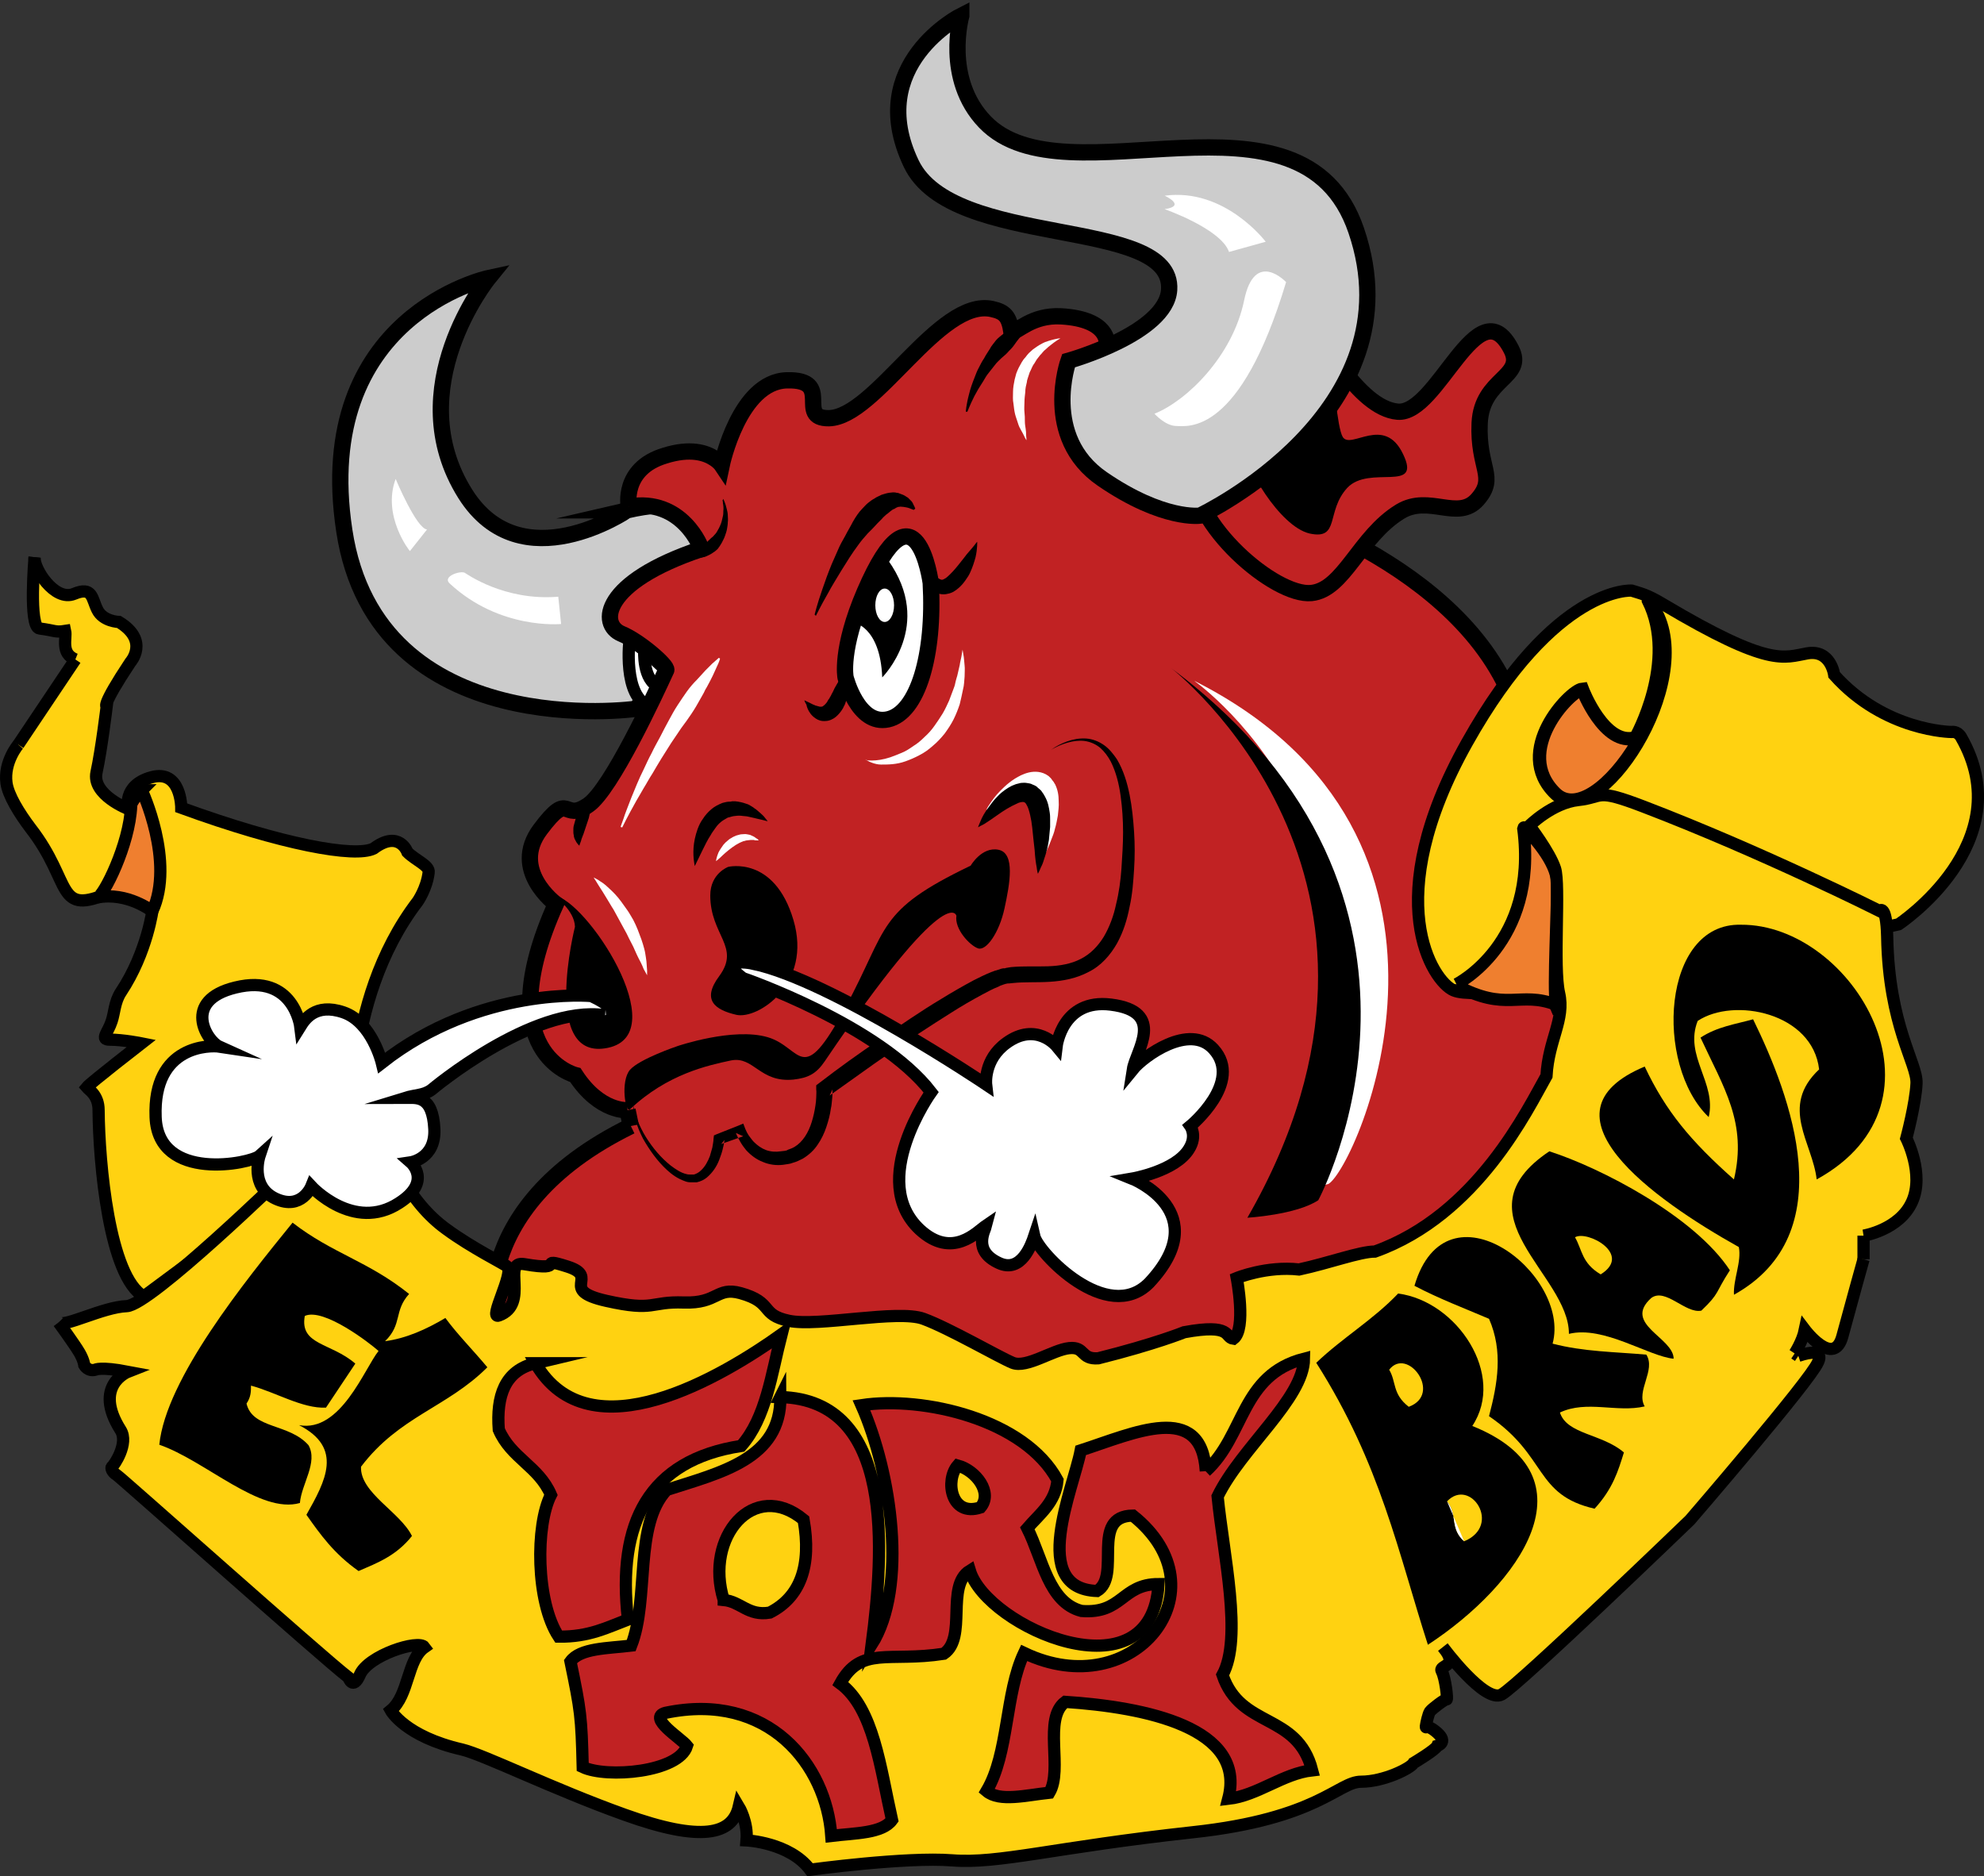 <?xml version="1.0" encoding="UTF-8"?> <svg xmlns="http://www.w3.org/2000/svg" xmlns:xlink="http://www.w3.org/1999/xlink" xmlns:xodm="http://www.corel.com/coreldraw/odm/2003" xml:space="preserve" width="137.649mm" height="130.181mm" version="1.1" style="shape-rendering:geometricPrecision; text-rendering:geometricPrecision; image-rendering:optimizeQuality; fill-rule:evenodd; clip-rule:evenodd" viewBox="0 0 137.688 130.218"><rect x="0" y="0" width="137.688" height="130.218" fill="#333333" stroke="none"/> <defs> <style type="text/css"> .str1 {stroke:black;stroke-width:0.848;stroke-miterlimit:10} .str2 {stroke:black;stroke-width:0.926;stroke-miterlimit:10} .str0 {stroke:black;stroke-width:1.131;stroke-miterlimit:10} .fil1 {fill:none} .fil5 {fill:#FFD211} .fil6 {fill:#EF7F2F} .fil3 {fill:#C12223} .fil4 {fill:black} .fil0 {fill:#CCCCCC} .fil2 {fill:white} </style> </defs> <g id="Layer_x0020_1">  <g id="_724122240"> <path class="fil0" d="M43.522 35.416c0,0 -7.353,5.006 -11.228,-1.132 -4.61,-7.325 1.612,-14.989 1.612,-14.989 0,0 -12.274,2.63 -10.012,17.535 2.263,14.905 20.278,12.359 20.278,12.359 0,0 11.963,-16.714 -0.651,-13.773z"></path> <path class="fil1 str0" d="M43.522 35.416c0,0 -7.353,5.006 -11.228,-1.132 -4.61,-7.325 1.612,-14.989 1.612,-14.989 0,0 -12.274,2.63 -10.012,17.535 2.263,14.905 20.278,12.359 20.278,12.359 0,0 11.963,-16.714 -0.651,-13.773z"></path> <path class="fil2" d="M43.692 44.353c0,0 -0.509,4.044 1.414,4.667l1.273 -2.63 -2.687 -2.037z"></path> <path class="fil1 str1" d="M43.692 44.353c0,0 -0.509,4.044 1.414,4.667"></path> <polyline class="fil1 str1" points="45.106,49.02 46.379,46.39 43.692,44.353 "></polyline> <path class="fil2" d="M44.71 45.117c0,0 -0.141,2.121 1.047,2.545l0.622 -0.99 -1.669 -1.555z"></path> <path class="fil1 str1" d="M44.71 45.117c0,0 -0.141,2.121 1.047,2.545"></path> <polyline class="fil1 str1" points="45.757,47.662 46.379,46.672 44.71,45.117 "></polyline> <path class="fil2" d="M27.458 33.239c0,0 1.442,3.45 2.178,3.507l-1.188 1.499c0,0.028 -1.951,-2.432 -0.99,-5.006z"></path> <path class="fil2" d="M38.743 41.412l0.198 1.895c0,0 -4.271,0.424 -7.749,-2.828 -0.481,-0.453 0.679,-0.877 1.047,-0.735 0.113,0.057 2.743,1.98 6.505,1.669z"></path> <path class="fil3" d="M43.636 35.162c0,0 -0.509,-2.63 2.489,-3.535 1.782,-0.566 2.856,-0.199 3.422,0.169 0.368,0.227 0.538,0.481 0.538,0.481 0,0 1.216,-5.797 4.525,-5.883 3.309,-0.085 0.566,2.659 2.913,2.63 3.224,-0.056 7.665,-8.371 11.313,-7.58 0.905,0.199 1.188,0.51 1.358,1.584 0.396,0.057 1.386,-1.188 3.45,-1.074 3.365,0.198 3.167,1.895 3.167,1.895 0,0 0.65,11.114 8.909,10.549 0,0 13.802,3.535 18.609,12.811 4.809,9.277 10.832,27.009 -2.546,41.8 -13.377,14.791 -67.422,3.564 -67.422,3.564 0,0 -2.404,-8.626 9.418,-14.424l-0.226 -1.103c0,0 -1.923,0.17 -3.62,-2.432 0,0 -6.024,-1.499 -1.357,-11.878 0,0 -3.196,-2.347 -1.075,-5.176 2.121,-2.828 1.499,-0.424 3.337,-1.697 1.584,-1.103 4.638,-7.692 5.402,-9.361 0.113,-0.283 -1.867,-2.008 -3.111,-2.517 -1.556,-0.651 -1.386,-3.563 5.543,-5.883 0.028,-0.028 -1.301,-3.591 -5.034,-2.942z"></path> <path class="fil1 str0" d="M43.636 35.162c0,0 -0.509,-2.63 2.489,-3.535 1.782,-0.566 2.856,-0.199 3.422,0.169 0.368,0.227 0.538,0.481 0.538,0.481 0,0 1.216,-5.797 4.525,-5.883 3.309,-0.085 0.566,2.659 2.913,2.63 3.224,-0.056 7.665,-8.371 11.313,-7.58 0.905,0.199 1.188,0.51 1.358,1.584 0.396,0.057 1.386,-1.188 3.45,-1.074 3.365,0.198 3.167,1.895 3.167,1.895 0,0 0.65,11.114 8.909,10.549 0,0 13.802,3.535 18.609,12.811 4.809,9.277 10.832,27.009 -2.546,41.8 -13.377,14.791 -67.422,3.564 -67.422,3.564 0,0 -2.404,-8.626 9.418,-14.424"></path> <line class="fil1 str0" x1="43.777" y1="78.149" x2="43.551" y2="77.047"></line> <path class="fil1 str0" d="M43.551 77.047c0,0 -1.923,0.17 -3.62,-2.432 0,0 -6.024,-1.499 -1.357,-11.878 0,0 -3.196,-2.347 -1.075,-5.176 2.121,-2.828 1.499,-0.424 3.337,-1.697 1.584,-1.103 4.638,-7.692 5.402,-9.361 0.113,-0.283 -1.867,-2.008 -3.111,-2.517 -1.556,-0.651 -1.386,-3.563 5.543,-5.883 0.028,-0.028 -1.301,-3.591 -5.034,-2.942"></path> <path class="fil2" d="M43.07 57.391c0,0 0.057,-0.198 0.198,-0.566 0.113,-0.367 0.311,-0.848 0.537,-1.442 0.113,-0.283 0.255,-0.622 0.396,-0.962 0.141,-0.339 0.311,-0.707 0.48,-1.046 0.17,-0.367 0.339,-0.735 0.538,-1.103 0.17,-0.367 0.396,-0.763 0.594,-1.131 0.198,-0.396 0.396,-0.764 0.594,-1.131 0.198,-0.368 0.396,-0.735 0.622,-1.075 0.227,-0.339 0.424,-0.65 0.651,-0.961 0.226,-0.311 0.452,-0.566 0.679,-0.792 0.226,-0.255 0.424,-0.452 0.594,-0.65 0.198,-0.198 0.339,-0.34 0.481,-0.481 0.283,-0.255 0.452,-0.396 0.452,-0.396l0.085 0.057c0,0 -0.057,0.226 -0.226,0.566 -0.085,0.17 -0.17,0.396 -0.283,0.622 -0.113,0.226 -0.254,0.509 -0.396,0.763 -0.085,0.141 -0.17,0.283 -0.226,0.424 -0.085,0.141 -0.17,0.311 -0.255,0.453 -0.17,0.311 -0.367,0.651 -0.594,0.99 -0.226,0.34 -0.452,0.651 -0.707,0.99 -0.226,0.34 -0.481,0.707 -0.707,1.047 -0.226,0.367 -0.452,0.707 -0.678,1.075 -0.227,0.368 -0.424,0.707 -0.623,1.046 -0.226,0.34 -0.396,0.679 -0.594,0.99 -0.169,0.311 -0.367,0.623 -0.509,0.877 -0.311,0.566 -0.566,1.018 -0.736,1.358 -0.17,0.339 -0.254,0.509 -0.254,0.509l-0.113 -0.028z"></path> <path class="fil4" d="M39.902 64.32c0,0 -2.376,9.39 2.291,8.4 4.666,-0.99 -1.612,-10.408 -3.733,-10.549 0,0 1.414,0.99 1.442,2.149z"></path> <path class="fil4" d="M50.536 60.163c0,0 3.196,-0.792 4.525,3.677 1.329,4.468 -2.489,6.929 -3.959,6.59 -1.471,-0.34 -2.432,-1.018 -1.188,-2.687 1.499,-2.036 -0.622,-2.828 -0.622,-5.6 0,-1.527 1.244,-1.98 1.244,-1.98z"></path> <path class="fil4" d="M48.217 60.106c0,0 -0.028,-0.113 -0.057,-0.339 -0.028,-0.227 -0.056,-0.537 -0.028,-0.933 0.028,-0.396 0.113,-0.82 0.283,-1.301 0.085,-0.227 0.198,-0.481 0.368,-0.707 0.141,-0.226 0.339,-0.452 0.566,-0.65 0.226,-0.198 0.509,-0.34 0.792,-0.453 0.141,-0.028 0.283,-0.085 0.452,-0.085 0.085,0 0.141,0 0.227,-0.028 0.085,0 0.141,0 0.198,0 0.283,0.028 0.537,0.085 0.763,0.17 0.113,0.028 0.227,0.085 0.311,0.141 0.085,0.056 0.198,0.113 0.254,0.17 0.085,0.056 0.17,0.113 0.227,0.17 0.056,0.057 0.141,0.113 0.198,0.17 0.113,0.113 0.226,0.198 0.283,0.283 0.141,0.17 0.227,0.283 0.227,0.283 0,0 -0.141,-0.028 -0.339,-0.085 -0.113,-0.028 -0.227,-0.057 -0.368,-0.085 -0.141,-0.028 -0.311,-0.085 -0.481,-0.113 -0.085,-0.028 -0.17,-0.028 -0.255,-0.056 -0.085,0 -0.17,-0.028 -0.283,-0.028 -0.17,-0.028 -0.368,-0.028 -0.537,0 -0.17,0 -0.339,0.085 -0.509,0.113 -0.141,0.085 -0.311,0.17 -0.453,0.283 -0.141,0.113 -0.282,0.254 -0.396,0.424 -0.113,0.17 -0.255,0.34 -0.34,0.509 -0.226,0.339 -0.396,0.707 -0.566,1.046 -0.311,0.65 -0.537,1.103 -0.537,1.103z"></path> <path class="fil2" d="M41.203 60.898c0,0 0.113,0.057 0.311,0.17 0.085,0.056 0.198,0.141 0.339,0.226 0.113,0.085 0.255,0.198 0.396,0.34 0.283,0.254 0.594,0.566 0.877,0.961 0.141,0.198 0.283,0.396 0.424,0.594 0.141,0.198 0.255,0.424 0.396,0.651 0.113,0.227 0.226,0.453 0.311,0.679 0.085,0.226 0.169,0.453 0.255,0.678 0.085,0.226 0.141,0.453 0.198,0.651 0.057,0.198 0.085,0.424 0.113,0.594 0.028,0.198 0.056,0.368 0.056,0.509 0,0.141 0.029,0.283 0.029,0.396 0,0.226 0,0.34 0,0.34 0,0 -0.057,-0.113 -0.17,-0.311 -0.057,-0.085 -0.113,-0.226 -0.17,-0.368 -0.056,-0.141 -0.141,-0.283 -0.226,-0.452 -0.085,-0.17 -0.17,-0.34 -0.255,-0.538 -0.085,-0.198 -0.17,-0.396 -0.283,-0.594 -0.113,-0.198 -0.198,-0.396 -0.311,-0.622 -0.113,-0.198 -0.226,-0.424 -0.34,-0.622 -0.113,-0.198 -0.226,-0.424 -0.339,-0.622 -0.056,-0.113 -0.113,-0.198 -0.17,-0.311 -0.056,-0.113 -0.113,-0.198 -0.17,-0.283 -0.113,-0.198 -0.226,-0.368 -0.34,-0.566 -0.113,-0.17 -0.198,-0.339 -0.311,-0.509 -0.198,-0.311 -0.367,-0.566 -0.48,-0.763 -0.085,-0.113 -0.141,-0.226 -0.141,-0.226z"></path> <path class="fil2" d="M49.688 59.767c0,0 0.028,-0.255 0.17,-0.594 0.085,-0.17 0.198,-0.339 0.339,-0.537 0.085,-0.085 0.141,-0.17 0.255,-0.255 0.085,-0.085 0.198,-0.17 0.311,-0.226 0.113,-0.085 0.227,-0.113 0.34,-0.17 0.141,-0.028 0.255,-0.085 0.367,-0.085 0.113,0 0.255,-0.029 0.368,0 0.113,0.028 0.226,0.028 0.311,0.085 0.085,0.028 0.17,0.085 0.227,0.113 0.056,0.056 0.113,0.085 0.17,0.113 0.085,0.085 0.113,0.113 0.113,0.113 0,0 -0.057,0 -0.17,0 -0.056,0 -0.113,0 -0.17,-0.029 -0.056,0 -0.141,0 -0.226,0 -0.085,0 -0.17,0.029 -0.255,0.029 -0.085,0 -0.17,0.056 -0.255,0.056 -0.085,0.028 -0.17,0.085 -0.255,0.113 -0.085,0.056 -0.17,0.085 -0.254,0.141 -0.17,0.113 -0.34,0.226 -0.509,0.367 -0.17,0.141 -0.311,0.255 -0.424,0.368 -0.255,0.255 -0.452,0.396 -0.452,0.396z"></path> <path class="fil2" d="M68.438 56.231c0,0 0.029,-0.028 0.057,-0.113 0.028,-0.056 0.085,-0.17 0.17,-0.283 0.17,-0.255 0.396,-0.594 0.763,-0.961 0.368,-0.368 0.792,-0.764 1.442,-1.075 0.311,-0.141 0.707,-0.283 1.188,-0.226 0.226,0.028 0.481,0.113 0.707,0.282 0.085,0.085 0.198,0.17 0.254,0.283l0.113 0.141c0.028,0.057 0.056,0.113 0.085,0.141 0.198,0.396 0.254,0.792 0.254,1.159 0.029,0.368 -0.028,0.707 -0.056,1.018 -0.057,0.311 -0.113,0.622 -0.198,0.905 -0.057,0.283 -0.17,0.537 -0.255,0.763 -0.085,0.226 -0.17,0.452 -0.255,0.622 -0.085,0.198 -0.17,0.34 -0.226,0.481 -0.141,0.255 -0.226,0.396 -0.226,0.396 0,0 0,-0.17 0,-0.453 0,-0.283 0.028,-0.707 0.056,-1.188 0,-0.255 0.029,-0.509 0.057,-0.763 0.028,-0.283 0.028,-0.566 0.028,-0.849 0,-0.141 0,-0.283 0,-0.424 -0.028,-0.141 0,-0.283 -0.028,-0.424 -0.028,-0.283 -0.085,-0.537 -0.17,-0.707 -0.085,-0.17 -0.17,-0.226 -0.311,-0.283 -0.17,-0.028 -0.396,0 -0.65,0.085 -0.509,0.141 -0.99,0.424 -1.386,0.65 -0.424,0.227 -0.763,0.452 -0.99,0.594 -0.283,0.141 -0.424,0.226 -0.424,0.226z"></path> <path class="fil4" d="M67.873 57.419c0,0 0.057,-0.17 0.17,-0.424 0.113,-0.283 0.311,-0.65 0.622,-1.046 0.141,-0.198 0.311,-0.424 0.537,-0.65 0.198,-0.226 0.453,-0.424 0.763,-0.623 0.085,-0.056 0.17,-0.085 0.255,-0.141 0.085,-0.028 0.198,-0.085 0.283,-0.113 0.113,-0.028 0.226,-0.057 0.339,-0.085 0.113,0 0.255,-0.028 0.396,0 0.141,0.028 0.283,0.028 0.424,0.113 0.141,0.056 0.283,0.113 0.368,0.226 0.057,0.057 0.113,0.085 0.17,0.141 0.056,0.057 0.085,0.085 0.113,0.141 0.085,0.113 0.141,0.198 0.198,0.311 0.226,0.396 0.283,0.764 0.339,1.131 0.028,0.17 0.028,0.34 0.028,0.509 0,0.17 0,0.339 0,0.481 -0.028,0.311 -0.056,0.622 -0.085,0.905 -0.057,0.283 -0.085,0.538 -0.17,0.792 -0.057,0.255 -0.141,0.452 -0.198,0.65 -0.056,0.198 -0.141,0.368 -0.198,0.481 -0.113,0.283 -0.198,0.424 -0.198,0.424 0,0 -0.057,-0.17 -0.085,-0.452 -0.057,-0.283 -0.113,-0.707 -0.141,-1.188 -0.028,-0.226 -0.057,-0.481 -0.085,-0.763 -0.028,-0.255 -0.056,-0.538 -0.085,-0.82 -0.029,-0.141 -0.029,-0.283 -0.057,-0.424 -0.028,-0.141 -0.056,-0.283 -0.085,-0.424 -0.057,-0.254 -0.141,-0.537 -0.227,-0.678 -0.028,-0.057 -0.057,-0.085 -0.057,-0.113l-0.029 -0.028c0,0 -0.028,0 -0.028,-0.029 -0.028,-0.028 -0.028,-0.028 -0.085,-0.056 -0.085,-0.028 -0.311,0 -0.509,0.113 -0.453,0.198 -0.905,0.481 -1.301,0.763 -0.396,0.283 -0.735,0.509 -0.962,0.651 -0.283,0.141 -0.424,0.226 -0.424,0.226z"></path> <path class="fil4" d="M72.935 52.046c0.339,-0.255 0.735,-0.452 1.131,-0.594 0.396,-0.141 0.848,-0.227 1.301,-0.198 0.453,0.029 0.877,0.198 1.244,0.453 0.368,0.254 0.651,0.622 0.905,0.99 0.452,0.764 0.707,1.612 0.877,2.461 0.17,0.848 0.254,1.725 0.311,2.573 0.057,0.877 0.057,1.725 0,2.602 -0.057,0.877 -0.113,1.725 -0.311,2.602 -0.17,0.877 -0.424,1.725 -0.877,2.545 -0.453,0.792 -1.103,1.556 -1.98,1.98 -0.848,0.452 -1.782,0.622 -2.687,0.679 -0.877,0.056 -1.754,0 -2.545,0.085 -0.085,0 -0.198,0.029 -0.283,0.029l-0.085 0c0.057,0 0,0 0.028,0l-0.028 0 -0.141 0.028c-0.113,0.028 -0.17,0.057 -0.255,0.085 -0.085,0.029 -0.17,0.057 -0.255,0.113 -0.368,0.141 -0.735,0.34 -1.103,0.537 -0.735,0.396 -1.471,0.82 -2.178,1.273 -1.442,0.905 -2.856,1.838 -4.27,2.8 -0.707,0.481 -1.386,0.962 -2.093,1.471l-2.064 1.47 0.198 -0.424c0,0.255 0,0.452 -0.028,0.679 -0.028,0.226 -0.028,0.424 -0.085,0.65 -0.056,0.424 -0.17,0.849 -0.311,1.273 -0.141,0.424 -0.339,0.849 -0.594,1.216 -0.255,0.396 -0.622,0.735 -1.046,0.99 -0.227,0.113 -0.453,0.227 -0.679,0.283l-0.085 0.028 -0.085 0.029 -0.141 0.028c-0.113,0.028 -0.255,0.028 -0.368,0.056 -0.452,0.057 -0.961,0 -1.414,-0.198 -0.453,-0.17 -0.849,-0.481 -1.16,-0.82 -0.141,-0.17 -0.282,-0.367 -0.396,-0.566 -0.113,-0.198 -0.227,-0.396 -0.311,-0.622l0.509 0.226 -1.527 0.537 0.226 -0.283c-0.028,0.255 -0.085,0.481 -0.141,0.707 -0.056,0.226 -0.141,0.452 -0.226,0.679 -0.17,0.452 -0.453,0.877 -0.848,1.216 -0.198,0.17 -0.453,0.283 -0.707,0.34l-0.226 0c-0.056,0 -0.141,0 -0.226,0 -0.141,0 -0.255,-0.029 -0.396,-0.085 -0.481,-0.17 -0.877,-0.452 -1.216,-0.763 -0.679,-0.623 -1.216,-1.386 -1.668,-2.178 -0.198,-0.396 -0.396,-0.82 -0.509,-1.273 -0.113,-0.424 -0.198,-0.877 -0.198,-1.33 0.028,0.453 0.141,0.877 0.311,1.301 0.17,0.424 0.368,0.82 0.594,1.188 0.48,0.763 1.046,1.442 1.725,1.98 0.339,0.254 0.707,0.509 1.103,0.594 0.085,0.028 0.198,0.028 0.283,0.028 0.056,0 0.056,0 0.113,0l0.113 0c-0.028,0 0,0 -0.028,0l0.028 0c0.17,-0.056 0.34,-0.141 0.481,-0.283 0.283,-0.255 0.48,-0.622 0.622,-0.99 0.056,-0.198 0.113,-0.396 0.17,-0.594 0.028,-0.198 0.085,-0.424 0.085,-0.622l0.028 -0.227 0.198 -0.085 1.499 -0.594 0.339 -0.141 0.141 0.368c0.056,0.141 0.141,0.311 0.255,0.48 0.113,0.141 0.226,0.311 0.339,0.424 0.255,0.255 0.537,0.452 0.848,0.566 0.311,0.113 0.679,0.141 1.018,0.085 0.085,0 0.17,-0.028 0.255,-0.028l0.141 -0.029c0.028,0 0.056,-0.028 0.056,-0.028l0.057 -0.028c0.17,-0.056 0.311,-0.113 0.453,-0.198 0.566,-0.34 0.962,-0.99 1.188,-1.725 0.113,-0.368 0.198,-0.736 0.255,-1.131 0.028,-0.198 0.056,-0.396 0.056,-0.566 0,-0.198 0.029,-0.396 0,-0.566l0 -0.283 0.226 -0.17c1.357,-1.047 2.743,-2.037 4.157,-2.998 1.414,-0.962 2.828,-1.952 4.299,-2.828 0.735,-0.452 1.47,-0.877 2.262,-1.301 0.396,-0.198 0.792,-0.396 1.216,-0.566 0.113,-0.028 0.198,-0.085 0.339,-0.113 0.113,-0.028 0.255,-0.085 0.34,-0.113l0.141 -0.029 0.113 0 0.085 -0.028c0.113,-0.028 0.227,-0.028 0.339,-0.056 0.933,-0.085 1.754,-0.028 2.574,-0.057 0.82,-0.028 1.612,-0.17 2.263,-0.509 0.679,-0.34 1.216,-0.905 1.612,-1.556 0.396,-0.679 0.679,-1.442 0.849,-2.262 0.198,-0.792 0.311,-1.64 0.368,-2.461 0.056,-0.848 0.113,-1.697 0.113,-2.517 0,-0.848 -0.057,-1.697 -0.17,-2.517 -0.113,-0.82 -0.311,-1.64 -0.678,-2.375 -0.198,-0.368 -0.424,-0.679 -0.736,-0.962 -0.311,-0.255 -0.678,-0.424 -1.103,-0.481 -0.735,-0.085 -1.612,0.198 -2.319,0.622z"></path> <path class="fil4" d="M47.001 72.606c0,0 3.875,-1.329 6.279,-0.622 2.404,0.707 2.319,3.62 5.373,-2.037 3.055,-5.656 2.121,-6.702 8.711,-9.87 0,0 0.763,-1.329 1.923,-1.103 1.188,0.227 0.792,2.376 0.424,4.072 -0.367,1.697 -1.273,2.97 -1.838,2.772 -0.565,-0.198 -1.64,-1.329 -1.499,-2.262 0,0 -0.566,-2.574 -9.135,10.096 -0.594,0.877 -1.159,1.159 -2.178,1.273 -2.347,0.226 -2.743,-1.64 -4.327,-1.329 -1.584,0.339 -4.412,0.933 -7.014,3.394 -0.311,0.311 -0.678,-1.951 0,-2.743 0.679,-0.764 3.281,-1.64 3.281,-1.64z"></path> <path class="fil4" d="M40.214 58.692c0,0 -0.057,-0.028 -0.113,-0.113 -0.085,-0.085 -0.141,-0.198 -0.226,-0.367 -0.029,-0.085 -0.057,-0.17 -0.057,-0.255 -0.028,-0.085 -0.028,-0.198 -0.028,-0.311 0,-0.113 0,-0.227 0.028,-0.34 0.028,-0.113 0.057,-0.226 0.085,-0.311 0.028,-0.113 0.057,-0.226 0.113,-0.311 0.056,-0.085 0.113,-0.198 0.17,-0.283 0.056,-0.085 0.113,-0.17 0.169,-0.226 0.057,-0.057 0.141,-0.113 0.198,-0.17 0.141,-0.113 0.255,-0.17 0.34,-0.226 0.085,-0.057 0.141,-0.057 0.141,-0.057 0,0 0,0.057 0,0.17 0,0.113 -0.028,0.226 -0.057,0.396 -0.028,0.085 -0.028,0.141 -0.057,0.226 -0.028,0.085 -0.028,0.17 -0.056,0.255 -0.029,0.085 -0.057,0.17 -0.085,0.255 -0.028,0.085 -0.057,0.17 -0.085,0.254 -0.028,0.085 -0.056,0.17 -0.085,0.255 -0.028,0.085 -0.057,0.17 -0.085,0.255 -0.028,0.085 -0.057,0.17 -0.085,0.226 -0.029,0.085 -0.057,0.141 -0.085,0.227 -0.028,0.141 -0.085,0.255 -0.113,0.339 -0.028,0.057 -0.028,0.113 -0.028,0.113z"></path> <path class="fil4" d="M67.025 28.572c0,0 0.028,-0.481 0.226,-1.216 0.085,-0.367 0.226,-0.763 0.396,-1.188 0.085,-0.226 0.17,-0.452 0.283,-0.65 0.113,-0.226 0.226,-0.453 0.367,-0.651 0.113,-0.226 0.255,-0.424 0.396,-0.651 0.113,-0.226 0.283,-0.396 0.424,-0.594 0.141,-0.169 0.339,-0.311 0.509,-0.452 0.17,-0.141 0.339,-0.255 0.509,-0.339 0.17,-0.085 0.311,-0.17 0.481,-0.226 0.141,-0.056 0.283,-0.086 0.396,-0.141 0.227,-0.056 0.34,-0.085 0.34,-0.085l0.056 0.085c0,0 -0.056,0.113 -0.169,0.311 -0.057,0.086 -0.141,0.199 -0.227,0.312 -0.085,0.113 -0.17,0.255 -0.283,0.395 -0.113,0.142 -0.226,0.283 -0.339,0.453 -0.113,0.169 -0.255,0.311 -0.396,0.452 -0.141,0.17 -0.311,0.312 -0.481,0.452 -0.169,0.17 -0.339,0.312 -0.481,0.509 -0.141,0.17 -0.283,0.368 -0.424,0.538 -0.141,0.169 -0.255,0.367 -0.368,0.565 -0.113,0.169 -0.226,0.368 -0.339,0.538 -0.085,0.169 -0.198,0.339 -0.283,0.508 -0.311,0.622 -0.481,1.075 -0.481,1.075l-0.113 0z"></path> <path class="fil4" d="M50.197 34.625c0,0 0.029,0.056 0.085,0.198 0.056,0.141 0.113,0.311 0.17,0.566 0.028,0.113 0.057,0.255 0.057,0.396 0,0.141 0.028,0.283 0,0.452 0,0.17 -0.029,0.311 -0.057,0.481 -0.028,0.17 -0.085,0.311 -0.141,0.481 -0.057,0.17 -0.141,0.311 -0.226,0.481 -0.085,0.141 -0.17,0.283 -0.283,0.424 -0.113,0.113 -0.227,0.198 -0.368,0.283 -0.113,0.085 -0.255,0.141 -0.367,0.198 -0.226,0.113 -0.453,0.113 -0.594,0.141 -0.141,0.028 -0.226,0 -0.226,0l-0.028 -0.085c0,0 0.057,-0.085 0.141,-0.198 0.028,-0.056 0.085,-0.113 0.17,-0.198 0.057,-0.057 0.141,-0.141 0.198,-0.227 0.057,-0.085 0.141,-0.17 0.227,-0.254 0.085,-0.085 0.141,-0.198 0.255,-0.283 0.085,-0.085 0.169,-0.17 0.283,-0.255 0.085,-0.113 0.198,-0.198 0.254,-0.311 0.057,-0.113 0.141,-0.227 0.198,-0.368 0.056,-0.113 0.113,-0.255 0.141,-0.368 0.028,-0.113 0.056,-0.254 0.085,-0.367 0.028,-0.113 0.028,-0.255 0.028,-0.339 0.029,-0.227 0,-0.396 -0.028,-0.538 0,-0.141 -0.028,-0.198 -0.028,-0.198l0.056 -0.113z"></path> <path class="fil2" d="M58.681 47.012c0,0 0.848,3.365 2.941,2.913 2.064,-0.452 3.252,-4.468 2.97,-9.474 0,0 -1.018,-7.636 -4.582,0.622 -1.725,4.016 -1.329,5.939 -1.329,5.939z"></path> <path class="fil1 str0" d="M58.681 47.012c0,0 0.848,3.365 2.941,2.913 2.064,-0.452 3.252,-4.468 2.97,-9.474 0,0 -1.018,-7.636 -4.582,0.622 -1.725,4.016 -1.329,5.939 -1.329,5.939z"></path> <path class="fil4" d="M55.825 48.596c0,0 0.085,0.056 0.226,0.113 0.141,0.057 0.311,0.17 0.538,0.254 0.113,0.029 0.198,0.057 0.311,0.085 0.085,0 0.169,0 0.198,-0.028 0.029,-0.028 0.085,-0.057 0.141,-0.113 0.057,-0.056 0.141,-0.141 0.198,-0.255 0.028,-0.056 0.057,-0.113 0.113,-0.17 0.028,-0.057 0.056,-0.113 0.113,-0.198 0.057,-0.141 0.141,-0.255 0.198,-0.396 0.056,-0.141 0.141,-0.255 0.198,-0.368 0.057,-0.113 0.141,-0.226 0.198,-0.339 0.113,-0.226 0.254,-0.396 0.339,-0.537 0.085,-0.141 0.141,-0.198 0.141,-0.198 0,0 0.028,0.085 0.056,0.255 0.028,0.141 0.085,0.367 0.085,0.65 0,0.255 0,0.566 -0.057,0.905 -0.028,0.17 -0.085,0.339 -0.141,0.509 -0.029,0.085 -0.057,0.17 -0.113,0.255 -0.028,0.085 -0.085,0.17 -0.141,0.255 -0.113,0.17 -0.255,0.339 -0.424,0.481 -0.169,0.141 -0.452,0.283 -0.707,0.283 -0.283,0.028 -0.509,-0.056 -0.679,-0.17 -0.17,-0.113 -0.283,-0.227 -0.367,-0.34 -0.17,-0.226 -0.255,-0.453 -0.283,-0.622 -0.141,-0.227 -0.141,-0.311 -0.141,-0.311z"></path> <path class="fil4" d="M67.816 37.594c0,0 0.028,0.453 -0.113,1.075 -0.085,0.311 -0.198,0.679 -0.367,1.046 -0.085,0.198 -0.198,0.368 -0.34,0.566 -0.141,0.198 -0.283,0.368 -0.481,0.537 -0.198,0.17 -0.424,0.339 -0.763,0.396 -0.311,0.085 -0.679,0 -0.933,-0.141 -0.056,-0.029 -0.113,-0.085 -0.169,-0.113 -0.057,-0.057 -0.085,-0.085 -0.141,-0.141 -0.085,-0.085 -0.141,-0.17 -0.198,-0.283 -0.113,-0.17 -0.17,-0.368 -0.226,-0.509 -0.057,-0.17 -0.085,-0.311 -0.113,-0.452 -0.028,-0.141 -0.028,-0.255 -0.028,-0.339 0,-0.198 0,-0.311 0,-0.311 0,0 0.085,0.085 0.198,0.226 0.057,0.085 0.141,0.141 0.226,0.255 0.085,0.085 0.17,0.198 0.283,0.311 0.085,0.113 0.198,0.198 0.311,0.311 0.057,0.028 0.113,0.085 0.169,0.113 0.029,0 0.057,0.028 0.085,0.056 0.028,0 0.056,0 0.085,0.029 0.085,0.028 0.141,0 0.198,-0.029 0.057,-0.028 0.17,-0.085 0.283,-0.198 0.226,-0.198 0.48,-0.48 0.707,-0.763 0.226,-0.283 0.453,-0.566 0.622,-0.792 0.198,-0.226 0.368,-0.424 0.481,-0.566 0.141,-0.198 0.227,-0.283 0.227,-0.283z"></path> <path class="fil4" d="M59.218 43.194c0,0 1.867,0.255 2.008,3.818 0,0 3.648,-3.62 0.396,-8.145 0,0.028 -1.555,0.82 -2.404,4.327z"></path> <path class="fil2" d="M62.047 42.006c0,0.64 -0.291,1.159 -0.651,1.159 -0.359,0 -0.65,-0.519 -0.65,-1.159 0,-0.64 0.291,-1.159 0.65,-1.159 0.359,0 0.651,0.519 0.651,1.159z"></path> <path class="fil4" d="M56.532 42.657c0,0 0.17,-0.707 0.537,-1.754 0.17,-0.509 0.396,-1.131 0.651,-1.753 0.141,-0.311 0.283,-0.65 0.424,-0.962 0.141,-0.339 0.311,-0.65 0.509,-0.99 0.17,-0.34 0.368,-0.651 0.538,-0.99 0.198,-0.34 0.396,-0.651 0.651,-0.905 0.141,-0.141 0.254,-0.283 0.396,-0.396 0.141,-0.113 0.283,-0.226 0.453,-0.311 0.141,-0.113 0.34,-0.17 0.481,-0.255 0.198,-0.057 0.339,-0.113 0.538,-0.141 0.085,0 0.17,-0.028 0.254,-0.028 0.085,0 0.17,0 0.255,0.028 0.085,0 0.17,0.029 0.226,0.057 0.085,0.028 0.141,0.056 0.226,0.085 0.141,0.057 0.226,0.141 0.34,0.198 0.085,0.086 0.17,0.17 0.226,0.227 0.028,0.028 0.057,0.056 0.085,0.112 0.028,0.029 0.028,0.057 0.057,0.114 0.028,0.056 0.057,0.113 0.085,0.169 0.028,0.085 0.056,0.141 0.056,0.141l-0.113 0.085c0,0 -0.057,-0.028 -0.141,-0.056 -0.085,-0.029 -0.198,-0.086 -0.339,-0.113 -0.141,-0.029 -0.311,-0.057 -0.452,-0.057 -0.085,0.029 -0.17,0 -0.226,0.057 -0.028,0 -0.085,0.028 -0.113,0.056 -0.028,0.028 -0.085,0.057 -0.113,0.057 -0.085,0.028 -0.17,0.113 -0.255,0.17 -0.085,0.085 -0.169,0.141 -0.283,0.226 -0.085,0.085 -0.198,0.17 -0.283,0.283 -0.085,0.085 -0.198,0.198 -0.311,0.311 -0.198,0.227 -0.424,0.453 -0.679,0.707 -0.226,0.255 -0.452,0.509 -0.65,0.792 -0.424,0.566 -0.792,1.159 -1.159,1.753 -0.34,0.566 -0.679,1.103 -0.933,1.584 -0.537,0.934 -0.849,1.584 -0.849,1.584l-0.085 -0.085z"></path> <path class="fil2" d="M60.039 52.696c0,0 0.057,0.029 0.113,0.057 0.085,0.028 0.198,0.028 0.368,0.028 0.311,0 0.764,-0.056 1.273,-0.226 0.255,-0.085 0.509,-0.198 0.792,-0.311 0.283,-0.113 0.537,-0.283 0.82,-0.481 0.283,-0.17 0.537,-0.396 0.764,-0.622 0.254,-0.227 0.481,-0.481 0.679,-0.764 0.198,-0.283 0.396,-0.566 0.566,-0.849 0.17,-0.283 0.311,-0.594 0.453,-0.905 0.113,-0.311 0.226,-0.594 0.34,-0.905 0.056,-0.141 0.085,-0.283 0.113,-0.424 0.028,-0.141 0.085,-0.283 0.113,-0.396 0.057,-0.255 0.113,-0.509 0.17,-0.735 0.028,-0.227 0.085,-0.396 0.113,-0.566 0.057,-0.311 0.085,-0.509 0.085,-0.509 0,0 0.028,0.17 0.085,0.509 0.028,0.17 0.028,0.368 0.057,0.594 0.028,0.227 0,0.481 0,0.763 -0.028,0.283 -0.028,0.594 -0.113,0.905 -0.057,0.311 -0.141,0.65 -0.226,1.018 -0.113,0.339 -0.255,0.707 -0.424,1.046 -0.17,0.339 -0.396,0.679 -0.623,0.99 -0.254,0.311 -0.509,0.594 -0.82,0.849 -0.283,0.255 -0.594,0.481 -0.933,0.65 -0.311,0.17 -0.65,0.311 -0.962,0.424 -0.311,0.113 -0.622,0.17 -0.905,0.198 -0.283,0.028 -0.566,0.028 -0.792,0.028 -0.227,0 -0.424,-0.056 -0.594,-0.113 -0.17,-0.056 -0.282,-0.113 -0.367,-0.17 -0.085,-0.028 -0.141,-0.085 -0.141,-0.085z"></path> <path class="fil2" d="M73.585 23.481c0,0 -0.028,0.029 -0.085,0.057 -0.057,0.029 -0.141,0.085 -0.226,0.142 -0.085,0.057 -0.198,0.141 -0.339,0.255 -0.113,0.085 -0.255,0.198 -0.396,0.339 -0.085,0.057 -0.141,0.142 -0.198,0.198 -0.057,0.086 -0.141,0.142 -0.198,0.227 -0.057,0.085 -0.141,0.169 -0.198,0.254 -0.057,0.086 -0.113,0.199 -0.17,0.283 -0.141,0.17 -0.198,0.396 -0.311,0.594 -0.028,0.113 -0.085,0.226 -0.113,0.339 -0.029,0.113 -0.085,0.226 -0.085,0.339 -0.057,0.227 -0.113,0.452 -0.113,0.707 -0.028,0.227 -0.057,0.481 -0.057,0.708 0,0.226 -0.028,0.452 0,0.678 0.028,0.226 0.028,0.424 0.028,0.622 0,0.198 0.028,0.368 0.056,0.537 0.029,0.17 0.029,0.312 0.029,0.425 0.028,0.226 0.028,0.368 0.028,0.368 0,0 -0.085,-0.113 -0.17,-0.312 -0.057,-0.113 -0.113,-0.226 -0.198,-0.368 -0.085,-0.141 -0.17,-0.311 -0.226,-0.508 -0.057,-0.199 -0.141,-0.396 -0.198,-0.622 -0.056,-0.226 -0.084,-0.481 -0.113,-0.735 -0.057,-0.255 -0.029,-0.538 -0.029,-0.82 0,-0.283 0.057,-0.566 0.113,-0.849 0.028,-0.141 0.085,-0.283 0.113,-0.425 0.056,-0.141 0.113,-0.282 0.17,-0.395 0.141,-0.255 0.255,-0.509 0.453,-0.708 0.085,-0.112 0.17,-0.226 0.255,-0.311 0.085,-0.085 0.198,-0.169 0.283,-0.255 0.198,-0.142 0.396,-0.283 0.566,-0.368 0.085,-0.057 0.17,-0.085 0.283,-0.141 0.085,-0.028 0.17,-0.057 0.255,-0.085 0.17,-0.056 0.311,-0.085 0.424,-0.113 0.226,-0.057 0.367,-0.057 0.367,-0.057z"></path> <path class="fil3" d="M91.544 23.029c0,0 2.687,5.317 5.458,5.543 2.772,0.226 5.572,-8.767 7.863,-4.356 1.046,1.98 -2.036,2.009 -2.178,5.148 -0.141,3.138 1.216,3.732 -0.141,5.288 -1.358,1.556 -3.365,-0.368 -5.373,0.849 -2.828,1.725 -3.903,5.43 -6.165,5.656 -2.545,0.255 -8.428,-4.864 -8.145,-8.484l8.682 -9.644z"></path> <path class="fil1 str0" d="M91.544 23.029c0,0 2.687,5.317 5.458,5.543 2.772,0.226 5.572,-8.767 7.863,-4.356 1.046,1.98 -2.036,2.009 -2.178,5.148 -0.141,3.138 1.216,3.732 -0.141,5.288 -1.358,1.556 -3.365,-0.368 -5.373,0.849 -2.828,1.725 -3.903,5.43 -6.165,5.656 -2.545,0.255 -8.428,-4.864 -8.145,-8.484"></path> <line class="fil1 str0" x1="82.862" y1="32.673" x2="91.544" y2="23.029"></line> <path class="fil4" d="M92.534 26.027c0,0 0.255,3.649 0.651,4.3 0.566,0.905 2.884,-1.555 4.186,1.188 1.328,2.743 -2.348,0.707 -3.875,2.347 -1.499,1.641 -0.481,3.62 -2.602,3.167 -2.121,-0.481 -4.61,-4.893 -4.327,-5.571 0.311,-0.678 5.967,-5.43 5.967,-5.43z"></path> <path class="fil0" d="M66.713 1.083c0,0 -6.759,3.394 -3.478,10.267 2.857,6.024 18.242,3.592 17.902,8.767 -0.198,3.026 -6.986,4.921 -6.986,4.921 0,0 -1.895,5.289 2.347,8.201 4.242,2.913 6.788,2.546 6.788,2.546 0,0 15.158,-7.155 10.832,-19.797 -3.761,-11.03 -20.165,-1.697 -25.764,-7.522 -2.885,-2.998 -1.641,-7.382 -1.641,-7.382z"></path> <path class="fil1 str0" d="M66.713 1.083c0,0 -6.759,3.394 -3.478,10.267 2.857,6.024 18.242,3.592 17.902,8.767 -0.198,3.026 -6.986,4.921 -6.986,4.921 0,0 -1.895,5.289 2.347,8.201 4.242,2.913 6.788,2.546 6.788,2.546 0,0 15.158,-7.155 10.832,-19.797 -3.761,-11.03 -20.165,-1.697 -25.764,-7.522 -2.885,-2.998 -1.641,-7.382 -1.641,-7.382z"></path> <path class="fil2" d="M80.826 14.516c0,0 3.903,1.358 4.468,2.969l2.545 -0.707c0,0 -2.828,-3.761 -7.013,-3.196 0,0 1.555,0.707 0,0.933z"></path> <path class="fil2" d="M80.119 28.714c0,0 0.735,0.82 1.471,0.848 0.876,0.029 4.468,0.65 7.664,-9.983 0,0 -2.178,-2.32 -2.913,1.272 -0.792,3.847 -3.959,6.957 -6.222,7.863z"></path> <path class="fil2" d="M82.862 47.238c0,0 17.959,12.585 4.412,36.144 0,0 3.705,-0.849 4.921,-1.216 1.951,-1.131 12.218,-24.067 -9.333,-34.927z"></path> <path class="fil4" d="M81.306 46.39c0,0 18.808,14.565 5.261,38.123 0,0 3.394,-0.198 4.921,-1.216 0,0 11.228,-20.843 -10.181,-36.907z"></path> <path class="fil5" d="M131.761 64.15c0,0 8.57,-5.656 4.327,-13.009 -0.255,-0.424 -0.651,-0.34 -0.651,-0.34 0,0 -4.638,-0.028 -8.145,-3.959 0,0 -0.226,-1.782 -1.866,-1.499 -1.641,0.283 -2.574,1.018 -9.984,-3.393 -1.216,-0.735 -1.612,-0.764 -2.206,-0.962 0,0 -5.289,-0.396 -11.425,10.549 -6.137,10.945 -2.376,16.573 -0.934,17.195 1.442,0.622 6.392,-0.707 7.183,1.301 0.057,0 22.541,-5.685 23.7,-5.883z"></path> <path class="fil1 str1" d="M131.761 64.15c0,0 8.57,-5.656 4.327,-13.009 -0.255,-0.424 -0.651,-0.34 -0.651,-0.34 0,0 -4.638,-0.028 -8.145,-3.959 0,0 -0.226,-1.782 -1.866,-1.499 -1.641,0.283 -2.574,1.018 -9.984,-3.393 -1.216,-0.735 -1.612,-0.764 -2.206,-0.962 0,0 -5.289,-0.396 -11.425,10.549 -6.137,10.945 -2.376,16.573 -0.934,17.195 1.442,0.622 6.392,-0.707 7.183,1.301 0.057,0 22.541,-5.685 23.7,-5.883z"></path> <path class="fil6" d="M114.82 42.317c2.998,5.034 -3.988,15.527 -6.873,12.755 -3.026,-2.942 1.018,-7.155 1.867,-7.24 0,0 1.527,4.016 3.705,3.365 0,0 2.998,-5.289 0.876,-9.531 0,-0.113 0.312,0.424 0.425,0.65z"></path> <path class="fil1 str2" d="M114.82 42.317c2.998,5.034 -3.988,15.527 -6.873,12.755 -3.026,-2.942 1.018,-7.155 1.867,-7.24 0,0 1.527,4.016 3.705,3.365 0,0 2.998,-5.289 0.876,-9.531 0,-0.113 0.312,0.424 0.425,0.65z"></path> <path class="fil6" d="M101.075 68.308c0,0 5.685,-2.828 4.639,-10.803 0,0 0.028,-0.141 0.085,-0.057 0.452,0.453 2.262,2.348 2.262,3.846 0.029,1.725 -0.282,7.268 -0.085,8.428 -2.546,-0.962 -3.422,0.538 -6.901,-1.329l0 -0.085z"></path> <path class="fil1 str1" d="M101.075 68.308c0,0 5.685,-2.828 4.639,-10.803 0,0 0.028,-0.141 0.085,-0.057 0.452,0.453 2.262,2.348 2.262,3.846 0.029,1.725 -0.282,7.268 -0.085,8.428 -2.546,-0.962 -3.422,0.538 -6.901,-1.329"></path> <line class="fil1 str1" x1="101.075" y1="68.393" x2="101.075" y2="68.308"></line> <path class="fil5" d="M2.401 38.669c0,0 -0.424,4.864 0.339,4.949 1.103,0.141 1.075,0.283 1.782,0.17 0.113,0.509 -0.34,1.556 0.707,1.98l-3.959 5.911c0,0 -1.018,1.188 -0.82,2.659 0.113,0.848 0.877,2.093 1.669,3.139 2.97,3.818 1.669,6.165 5.572,4.44 0,0 2.262,0.283 2.913,1.131 0,0 -0.368,3.026 -2.206,5.798 -0.453,0.678 -0.453,1.47 -0.651,2.036 -0.255,0.792 -0.82,1.273 -0.141,1.273 0.933,0 2.206,0.255 2.206,0.255 0,0 -3.535,2.743 -3.79,3.054 0.141,0.17 0.82,0.537 0.82,1.584 0.028,3.676 0.735,11.595 3.139,12.925l14.537 -10.775c0,0 -0.934,-9.559 4.468,-16.629 0,0 0.622,-0.877 0.763,-2.008 0.085,-0.481 -0.905,-0.848 -1.471,-1.414 0,0 -0.566,-1.584 -2.347,-0.255 -1.301,0.651 -6.364,-0.282 -13.349,-2.828 0,0 0,-2.687 -2.065,-2.121 -2.064,0.566 -1.612,2.206 -1.612,2.206 0,0 -2.545,-0.99 -2.206,-2.545 0.339,-1.556 0.707,-4.582 0.707,-4.582 0,0 -0.424,0.056 1.64,-3.054 0,0 1.358,-1.499 -0.792,-2.8 0,0 -1.103,-0.028 -1.499,-0.849 -0.396,-0.792 -0.311,-1.64 -1.612,-1.103 -1.357,0.565 -2.828,-1.782 -2.743,-2.545z"></path> <path class="fil1 str1" d="M2.401 38.669c0,0 -0.424,4.864 0.339,4.949 1.103,0.141 1.075,0.283 1.782,0.17 0.113,0.509 -0.34,1.556 0.707,1.98"></path> <line class="fil1 str1" x1="5.229" y1="45.767" x2="1.27" y2="51.678"></line> <path class="fil1 str1" d="M1.27 51.678c0,0 -1.018,1.188 -0.82,2.659 0.113,0.848 0.877,2.093 1.669,3.139 2.97,3.818 1.669,6.165 5.572,4.44 0,0 2.262,0.283 2.913,1.131 0,0 -0.368,3.026 -2.206,5.798 -0.453,0.678 -0.453,1.47 -0.651,2.036 -0.255,0.792 -0.82,1.273 -0.141,1.273 0.933,0 2.206,0.255 2.206,0.255 0,0 -3.535,2.743 -3.79,3.054 0.141,0.17 0.82,0.537 0.82,1.584 0.028,3.676 0.735,11.595 3.139,12.925"></path> <line class="fil1 str1" x1="9.981" y1="89.971" x2="24.517" y2="79.196"></line> <path class="fil1 str1" d="M24.517 79.196c0,0 -0.934,-9.559 4.468,-16.629 0,0 0.622,-0.877 0.763,-2.008 0.085,-0.481 -0.905,-0.848 -1.471,-1.414 0,0 -0.566,-1.584 -2.347,-0.255 -1.301,0.651 -6.364,-0.282 -13.349,-2.828 0,0 0,-2.687 -2.065,-2.121 -2.064,0.566 -1.612,2.206 -1.612,2.206 0,0 -2.545,-0.99 -2.206,-2.545 0.339,-1.556 0.707,-4.582 0.707,-4.582 0,0 -0.424,0.056 1.64,-3.054 0,0 1.358,-1.499 -0.792,-2.8 0,0 -1.103,-0.028 -1.499,-0.849 -0.396,-0.792 -0.311,-1.64 -1.612,-1.103 -1.357,0.565 -2.828,-1.782 -2.743,-2.545"></path> <path class="fil6" d="M9.839 54.846c0,0 2.319,4.949 0.735,8.4 0,0 -1.725,-1.358 -3.818,-0.962 0.424,-0.085 2.234,-3.648 2.348,-6.363 0,-0.34 0.736,-1.075 0.736,-1.075z"></path> <path class="fil1 str1" d="M9.839 54.846c0,0 2.319,4.949 0.735,8.4 0,0 -1.725,-1.358 -3.818,-0.962 0.424,-0.085 2.234,-3.648 2.348,-6.363 0,-0.34 0.736,-1.075 0.736,-1.075z"></path> <path class="fil5" d="M4.07 91.781c0,0 1.131,1.556 1.442,2.093 0.311,0.537 0.339,0.877 0.339,0.877 0,0 0.255,0.452 0.763,0.311 0,0 0.34,-0.226 2.263,0.141 0,0 -2.46,0.962 -0.509,4.044 0.594,0.933 -0.48,2.489 -0.594,2.545 -0.113,0.085 0.029,0.396 0.311,0.566 0.283,0.17 14.225,12.614 16.092,14.056 0,0 0.311,0.933 0.792,-0.17 0.566,-1.358 4.101,-2.489 4.497,-1.923 -1.216,0.848 -1.075,3.337 -2.347,4.384 0,0 0.99,1.81 4.949,2.715 1.527,0.367 6.307,2.743 11.284,4.525 5.345,1.923 7.466,1.386 7.919,-0.566 0,0 0.65,1.075 0.538,2.347 0,0 2.998,0.141 4.411,2.037 0,0 6.647,-0.905 9.87,-0.651 3.224,0.255 7.098,-0.905 16.686,-1.951 8.683,-0.933 10.097,-3.507 11.68,-3.507 1.583,0 3.451,-0.933 3.648,-1.301 0,0 1.527,-0.905 1.641,-1.188 0,0 0.764,-0.227 0,-0.905 -0.764,-0.678 -0.792,-0.226 -0.792,-0.453 0.029,-0.226 0.17,-0.848 0.283,-1.018 0.113,-0.17 1.075,-0.905 1.159,-0.849 0.085,0.057 -0.085,-1.499 -0.339,-1.951 -0.255,-0.453 1.272,-0.255 0.085,-1.669 0,0 2.913,3.931 4.072,3.281 1.189,-0.651 13.067,-12.104 13.067,-12.104 0,0 8.343,-9.672 8.88,-10.945 0,0 0.65,-1.131 -1.358,-0.453l-0.255 -0.17c0,0 0.538,-0.82 0.707,-1.64 0,0 2.009,2.658 2.602,0.452 0.678,-2.517 1.47,-5.345 1.47,-5.345l0 -1.641c0,0 2.489,-0.396 3.365,-2.347 0.877,-1.923 -0.395,-4.412 -0.395,-4.412 0,0 0.65,-2.432 0.707,-3.818 0.056,-1.386 -1.923,-3.96 -2.037,-10.181 -0.056,-2.347 -0.537,-1.782 -0.537,-1.782 0,0 -8.174,-4.101 -16.375,-7.24 -3.394,-1.301 -2.716,-0.65 -4.526,-0.453 -1.81,0.198 -3.393,1.782 -3.393,1.782 0,0 1.414,1.838 1.782,2.97 0.368,1.131 -0.141,6.816 0.282,8.654 0.425,1.838 -0.735,3.224 -0.876,5.741 -1.302,2.291 -4.78,9.644 -11.907,12.19 -1.047,0 -3.168,0.792 -5.261,1.244 -2.263,-0.255 -4.327,0.594 -4.327,0.594 0,0 0.679,3.535 -0.226,4.214 -0.651,-0.085 -0.028,-1.075 -3.422,-0.453 0,0 -2.008,0.82 -5.967,1.81 -1.245,0.085 -0.877,-0.82 -2.008,-0.707 -1.131,0.113 -2.97,1.414 -3.931,1.018 -0.962,-0.396 -4.412,-2.404 -6.193,-3.054 -1.782,-0.651 -7.297,0.566 -9.333,0.141 -2.036,-0.424 -1.018,-1.273 -3.365,-1.923 -1.669,-0.452 -1.556,0.735 -3.931,0.651 -2.376,-0.085 -1.979,0.65 -5.373,-0.113 -3.394,-0.763 -0.396,-1.64 -2.687,-2.376 -2.291,-0.735 0.141,0.368 -2.998,-0.17 -1.64,-0.283 0.396,2.772 -1.782,3.564 -0.735,0.283 1.075,-2.941 0.594,-3.394 -0.198,-0.198 -2.432,-1.272 -4.271,-2.63 -2.461,-1.782 -4.355,-5.232 -4.101,-8.004 0.453,-4.836 -6.957,4.129 -6.957,4.129 0,0 -9.446,9.191 -11.087,9.248 -1.64,0.057 -4.355,1.499 -4.723,1.131z"></path> <path class="fil1 str1" d="M4.07 91.781c0,0 1.131,1.556 1.442,2.093 0.311,0.537 0.339,0.877 0.339,0.877 0,0 0.255,0.452 0.763,0.311 0,0 0.34,-0.226 2.263,0.141 0,0 -2.46,0.962 -0.509,4.044 0.594,0.933 -0.48,2.489 -0.594,2.545 -0.113,0.085 0.029,0.396 0.311,0.566 0.283,0.17 14.225,12.614 16.092,14.056 0,0 0.311,0.933 0.792,-0.17 0.566,-1.358 4.101,-2.489 4.497,-1.923 -1.216,0.848 -1.075,3.337 -2.347,4.384 0,0 0.99,1.81 4.949,2.715 1.527,0.367 6.307,2.743 11.284,4.525 5.345,1.923 7.466,1.386 7.919,-0.566 0,0 0.65,1.075 0.538,2.347 0,0 2.998,0.141 4.411,2.037 0,0 6.647,-0.905 9.87,-0.651 3.224,0.255 7.098,-0.905 16.686,-1.951 8.683,-0.933 10.097,-3.507 11.68,-3.507 1.583,0 3.451,-0.933 3.648,-1.301 0,0 1.527,-0.905 1.641,-1.188 0,0 0.764,-0.227 0,-0.905 -0.764,-0.678 -0.792,-0.226 -0.792,-0.453 0.029,-0.226 0.17,-0.848 0.283,-1.018 0.113,-0.17 1.075,-0.905 1.159,-0.849 0.085,0.057 -0.085,-1.499 -0.339,-1.951 -0.255,-0.453 1.272,-0.255 0.085,-1.669 0,0 2.913,3.931 4.072,3.281 1.189,-0.651 13.067,-12.104 13.067,-12.104 0,0 8.343,-9.672 8.88,-10.945 0,0 0.65,-1.131 -1.358,-0.453"></path> <line class="fil1 str1" x1="124.803" y1="94.1" x2="124.549" y2="93.931"></line> <path class="fil1 str1" d="M124.549 93.931c0,0 0.538,-0.82 0.707,-1.64 0,0 2.009,2.658 2.602,0.452 0.678,-2.517 1.47,-5.345 1.47,-5.345"></path> <line class="fil1 str1" x1="129.328" y1="87.398" x2="129.328" y2="85.757"></line> <path class="fil1 str1" d="M129.328 85.757c0,0 2.489,-0.396 3.365,-2.347 0.877,-1.923 -0.395,-4.412 -0.395,-4.412 0,0 0.65,-2.432 0.707,-3.818 0.056,-1.386 -1.923,-3.96 -2.037,-10.181 -0.056,-2.347 -0.537,-1.782 -0.537,-1.782 0,0 -8.174,-4.101 -16.375,-7.24 -3.394,-1.301 -2.716,-0.65 -4.526,-0.453 -1.81,0.198 -3.393,1.782 -3.393,1.782 0,0 1.414,1.838 1.782,2.97 0.368,1.131 -0.141,6.816 0.282,8.654 0.425,1.838 -0.735,3.224 -0.876,5.741 -1.302,2.291 -4.78,9.644 -11.907,12.19 -1.047,0 -3.168,0.792 -5.261,1.244 -2.263,-0.255 -4.327,0.594 -4.327,0.594 0,0 0.679,3.535 -0.226,4.214 -0.651,-0.085 -0.028,-1.075 -3.422,-0.453 0,0 -2.008,0.82 -5.967,1.81 -1.245,0.085 -0.877,-0.82 -2.008,-0.707 -1.131,0.113 -2.97,1.414 -3.931,1.018 -0.962,-0.396 -4.412,-2.404 -6.193,-3.054 -1.782,-0.651 -7.297,0.566 -9.333,0.141 -2.036,-0.424 -1.018,-1.273 -3.365,-1.923 -1.669,-0.452 -1.556,0.735 -3.931,0.651 -2.376,-0.085 -1.979,0.65 -5.373,-0.113 -3.394,-0.763 -0.396,-1.64 -2.687,-2.376 -2.291,-0.735 0.141,0.368 -2.998,-0.17 -1.64,-0.283 0.396,2.772 -1.782,3.564 -0.735,0.283 1.075,-2.941 0.594,-3.394 -0.198,-0.198 -2.432,-1.272 -4.271,-2.63 -2.461,-1.782 -4.355,-5.232 -4.101,-8.004 0.453,-4.836 -6.957,4.129 -6.957,4.129 0,0 -9.446,9.191 -11.087,9.248 -1.64,0.057 -4.355,1.499 -4.723,1.131"></path> <path class="fil2" d="M41.062 69.128c0,0 -7.721,-0.735 -14.565,4.638 0,0 -0.679,-2.828 -2.659,-3.507 -1.98,-0.679 -2.715,0.537 -2.998,0.99 0,0 -0.453,-3.705 -4.497,-2.715 -3.733,0.905 -2.008,3.705 -1.131,4.101 -0.566,-0.085 -4.61,-0.17 -4.412,4.893 0.17,4.553 6.618,3.224 7.212,2.687 0,0 -0.707,2.121 1.103,2.97 1.81,0.848 2.489,-0.848 2.489,-0.848 0,0 2.941,3.196 6.08,1.159 2.347,-1.499 0.82,-2.828 0.82,-2.828 0,0 1.725,-0.255 1.64,-2.291 -0.113,-2.432 -1.273,-2.178 -2.036,-2.178 0.735,-0.227 1.301,-0.17 1.838,-0.566 0,0 7.013,-5.911 12.019,-5.176 -0.028,0 1.527,-0.141 -0.905,-1.329z"></path> <path class="fil1 str1" d="M41.062 69.128c0,0 -7.721,-0.735 -14.565,4.638 0,0 -0.679,-2.828 -2.659,-3.507 -1.98,-0.679 -2.715,0.537 -2.998,0.99 0,0 -0.453,-3.705 -4.497,-2.715 -3.733,0.905 -2.008,3.705 -1.131,4.101 -0.566,-0.085 -4.61,-0.17 -4.412,4.893 0.17,4.553 6.618,3.224 7.212,2.687 0,0 -0.707,2.121 1.103,2.97 1.81,0.848 2.489,-0.848 2.489,-0.848 0,0 2.941,3.196 6.08,1.159 2.347,-1.499 0.82,-2.828 0.82,-2.828 0,0 1.725,-0.255 1.64,-2.291 -0.113,-2.432 -1.273,-2.178 -2.036,-2.178 0.735,-0.227 1.301,-0.17 1.838,-0.566 0,0 7.013,-5.911 12.019,-5.176 -0.028,0 1.527,-0.141 -0.905,-1.329z"></path> <path class="fil2" d="M51.554 67.883c0,0 9.474,3.252 13.066,7.919 0,0 -4.412,6.137 -0.792,9.531 2.263,2.093 3.988,0.141 4.61,-0.282 -0.085,0.339 -0.961,1.753 0.877,2.602 1.556,0.735 2.263,-1.273 2.461,-1.867 0.255,1.131 5.062,6.194 7.975,3.252 4.61,-4.921 -1.188,-7.24 -1.188,-7.24 0,0 3.026,-0.509 3.959,-2.064 0.566,-0.905 0.085,-1.584 0.085,-1.584 0,0 3.705,-3.054 1.612,-5.345 -1.668,-1.838 -4.865,0.509 -5.6,1.414 0.198,-1.273 2.348,-4.016 -1.527,-4.497 -3.366,-0.424 -3.762,2.885 -3.762,2.885 0,0 -1.414,-1.725 -3.479,-0.226 -1.612,1.159 -1.414,2.885 -1.414,2.885 0,0 -10.775,-7.24 -16.12,-8.371 0,-0.028 -2.8,-0.537 -0.763,0.99z"></path> <path class="fil1 str1" d="M51.554 67.883c0,0 9.474,3.252 13.066,7.919 0,0 -4.412,6.137 -0.792,9.531 2.263,2.093 3.988,0.141 4.61,-0.282 -0.085,0.339 -0.961,1.753 0.877,2.602 1.556,0.735 2.263,-1.273 2.461,-1.867 0.255,1.131 5.062,6.194 7.975,3.252 4.61,-4.921 -1.188,-7.24 -1.188,-7.24 0,0 3.026,-0.509 3.959,-2.064 0.566,-0.905 0.085,-1.584 0.085,-1.584 0,0 3.705,-3.054 1.612,-5.345 -1.668,-1.838 -4.865,0.509 -5.6,1.414 0.198,-1.273 2.348,-4.016 -1.527,-4.497 -3.366,-0.424 -3.762,2.885 -3.762,2.885 0,0 -1.414,-1.725 -3.479,-0.226 -1.612,1.159 -1.414,2.885 -1.414,2.885 0,0 -10.775,-7.24 -16.12,-8.371 0,-0.028 -2.8,-0.537 -0.763,0.99z"></path> <path class="fil4" d="M28.392 89.802c-1.075,1.188 -0.452,2.092 -1.669,3.28 1.471,-0.198 2.857,-0.82 4.186,-1.612 0.849,1.159 1.952,2.263 2.913,3.422 -2.8,2.8 -6.109,3.394 -8.767,6.901 -0.085,1.81 2.715,3.139 3.535,4.808 -1.103,1.386 -2.404,1.867 -3.705,2.432 -1.725,-1.216 -2.658,-2.545 -3.62,-3.903 1.329,-2.347 2.574,-4.638 -0.509,-6.222 2.885,0.538 4.553,-3.959 5.515,-5.147 -0.594,-0.537 -3.818,-3.026 -5.119,-2.432 -0.367,2.036 1.81,1.838 3.507,3.309 -0.679,1.018 -1.358,2.036 -2.036,3.054 -1.612,0.085 -3.507,-1.075 -5.204,-1.527 0,0.396 0,0.792 -0.311,1.245 0.424,1.782 2.942,1.357 4.299,2.885 0.679,1.188 -0.481,2.687 -0.594,4.016 -2.772,0.792 -6.562,-2.941 -9.757,-4.044 0.452,-4.553 5.939,-11.341 9.248,-15.413 2.772,2.149 5.232,2.659 8.089,4.949z"></path> <path class="fil3" d="M37.159 94.609c3.761,6.505 13.066,0.849 17.082,-2.008 -0.707,2.772 -1.075,5.798 -2.8,7.749 -6.448,0.99 -8.626,5.373 -7.862,12.048 -1.414,0.537 -2.687,1.216 -4.808,1.188 -1.584,-2.404 -1.612,-7.749 -0.537,-9.842 -0.849,-1.98 -2.772,-2.546 -3.62,-4.525 -0.17,-2.319 0.396,-4.101 2.545,-4.61z"></path> <path class="fil1 str1" d="M37.159 94.609c3.761,6.505 13.066,0.849 17.082,-2.008 -0.707,2.772 -1.075,5.798 -2.8,7.749 -6.448,0.99 -8.626,5.373 -7.862,12.048 -1.414,0.537 -2.687,1.216 -4.808,1.188 -1.584,-2.404 -1.612,-7.749 -0.537,-9.842 -0.849,-1.98 -2.772,-2.546 -3.62,-4.525 -0.17,-2.319 0.396,-4.101 2.545,-4.61z"></path> <path class="fil3" d="M54.156 96.957c7.975,0.198 7.183,10.691 6.335,17.195 2.517,-4.016 1.386,-11.907 -0.707,-16.63 4.299,-0.65 11.341,0.99 13.604,5.204 -0.141,1.556 -1.244,2.348 -2.093,3.337 1.075,2.149 1.471,5.147 3.761,5.741 2.856,0.226 2.772,-1.867 5.345,-1.867 -0.453,8.032 -11.906,2.998 -13.094,-0.933 -1.697,1.046 -0.17,4.667 -1.81,5.769 -3.818,0.594 -5.741,-0.566 -7.183,2.065 2.319,1.725 2.772,5.826 3.592,9.474 -0.679,0.933 -2.574,0.905 -4.214,1.103 -0.34,-4.921 -4.356,-10.04 -11.511,-8.541 -1.273,0.339 1.103,1.782 1.499,2.291 -0.566,1.838 -5.572,2.263 -7.24,1.47 -0.085,-3.507 -0.141,-3.903 -0.849,-7.325 0.678,-0.933 2.574,-0.905 4.214,-1.103 1.273,-3.252 0.169,-8.371 2.46,-10.803 3.761,-1.216 7.947,-2.149 7.891,-6.448zm13.886 7.665l0 0c0.876,-1.018 -0.311,-2.574 -1.584,-2.913 -0.877,1.018 -0.481,3.592 1.584,2.913zm-17.817 6.42l0 0c1.188,0.113 1.696,1.131 3.196,0.877 2.121,-1.074 2.913,-3.252 2.347,-6.448 -3.45,-2.856 -6.901,1.216 -5.543,5.571z"></path> <path class="fil1 str1" d="M54.156 96.957c7.975,0.198 7.183,10.691 6.335,17.195 2.517,-4.016 1.386,-11.907 -0.707,-16.63 4.299,-0.65 11.341,0.99 13.604,5.204 -0.141,1.556 -1.244,2.348 -2.093,3.337 1.075,2.149 1.471,5.147 3.761,5.741 2.856,0.226 2.772,-1.867 5.345,-1.867 -0.453,8.032 -11.906,2.998 -13.094,-0.933 -1.697,1.046 -0.17,4.667 -1.81,5.769 -3.818,0.594 -5.741,-0.566 -7.183,2.065 2.319,1.725 2.772,5.826 3.592,9.474 -0.679,0.933 -2.574,0.905 -4.214,1.103 -0.34,-4.921 -4.356,-10.04 -11.511,-8.541 -1.273,0.339 1.103,1.782 1.499,2.291 -0.566,1.838 -5.572,2.263 -7.24,1.47 -0.085,-3.507 -0.141,-3.903 -0.849,-7.325 0.678,-0.933 2.574,-0.905 4.214,-1.103 1.273,-3.252 0.169,-8.371 2.46,-10.803 3.761,-1.216 7.947,-2.149 7.891,-6.448z"></path> <path class="fil1 str1" d="M68.043 104.621c0.876,-1.018 -0.311,-2.574 -1.584,-2.913 -0.877,1.018 -0.481,3.592 1.584,2.913z"></path> <path class="fil1 str1" d="M50.225 111.041c1.188,0.113 1.696,1.131 3.196,0.877 2.121,-1.074 2.913,-3.252 2.347,-6.448 -3.45,-2.856 -6.901,1.216 -5.543,5.571z"></path> <path class="fil3" d="M83.682 102.104c2.715,-2.46 2.432,-6.674 6.816,-7.806 -0.028,2.772 -4.384,6.222 -5.996,9.559 0.396,4.016 1.753,9.814 0.34,12.388 1.272,3.761 5.175,2.573 6.222,6.618 -2.036,0.226 -3.79,1.753 -5.826,1.98 1.301,-4.949 -5.769,-6.363 -11.312,-6.731 -1.556,1.159 -0.141,4.694 -1.103,6.306 -1.612,0.17 -3.45,0.651 -4.355,-0.113 1.555,-2.631 1.272,-6.759 2.602,-9.588 7.636,3.648 13.999,-4.384 7.551,-9.531 -2.998,0.028 -0.763,4.214 -2.489,5.232 -4.751,-0.17 -1.64,-7.098 -1.131,-9.757 3.677,-1.188 8.399,-3.45 8.682,1.442z"></path> <path class="fil1 str1" d="M83.682 102.104c2.715,-2.46 2.432,-6.674 6.816,-7.806 -0.028,2.772 -4.384,6.222 -5.996,9.559 0.396,4.016 1.753,9.814 0.34,12.388 1.272,3.761 5.175,2.573 6.222,6.618 -2.036,0.226 -3.79,1.753 -5.826,1.98 1.301,-4.949 -5.769,-6.363 -11.312,-6.731 -1.556,1.159 -0.141,4.694 -1.103,6.306 -1.612,0.17 -3.45,0.651 -4.355,-0.113 1.555,-2.631 1.272,-6.759 2.602,-9.588 7.636,3.648 13.999,-4.384 7.551,-9.531 -2.998,0.028 -0.763,4.214 -2.489,5.232 -4.751,-0.17 -1.64,-7.098 -1.131,-9.757 3.677,-1.188 8.399,-3.45 8.682,1.442z"></path> <path class="fil4" d="M91.346 94.581c1.838,-1.753 3.931,-2.97 5.684,-4.808 4.101,0.537 7.495,5.657 5.147,9.191 8.654,3.479 3.309,11.002 -3.082,15.187 -2.036,-6.307 -3.281,-12.557 -7.749,-19.571zm6.42 3.054l0 0c2.376,-0.877 -0.084,-4.214 -1.358,-2.574 0.509,0.848 0.199,1.669 1.358,2.574zm3.846 9.333l0 0c2.659,-1.103 0.425,-4.468 -1.188,-2.772 0.763,0.933 0.169,1.867 1.188,2.772z"></path> <path class="fil4" d="M98.162 89.236c2.206,-7.523 10.888,-0.82 9.587,4.016 2.178,0.566 4.327,0.566 6.505,0.763 0.679,1.075 -0.735,2.517 -0.113,3.592 -1.923,0.452 -4.016,-0.453 -5.883,0.424 0.481,1.527 2.941,1.47 4.44,2.772 -0.396,1.273 -0.764,2.517 -2.036,3.903 -4.186,-0.961 -3.253,-3.648 -7.325,-6.42 0.594,-2.263 0.989,-4.497 0,-6.759 -1.725,-0.736 -3.451,-1.386 -5.176,-2.291z"></path> <path class="fil4" d="M126.076 81.854c-0.283,-2.545 -2.602,-5.034 0.17,-7.636 -0.453,-3.931 -5.911,-5.034 -8.428,-3.365 -0.962,2.432 1.329,4.299 0.764,6.674 -3.79,-3.62 -3.252,-13.49 2.234,-13.349 7.777,-0.056 15.102,12.274 5.26,17.676z"></path> <path class="fil4" d="M107.523 79.903c3.535,1.131 10.068,4.497 12.529,8.258 -1.047,1.612 -0.679,1.556 -1.98,2.8 -1.103,0.226 -2.489,-1.612 -3.478,-0.877 -2.008,1.81 1.555,2.743 1.555,4.214 -1.754,-0.17 -4.864,-2.319 -7.268,-1.725 0.027,-4.129 -7.919,-8.287 -1.358,-12.67zm3.563 8.541l0 0c2.235,-1.386 -0.933,-3.083 -1.782,-2.574 0.509,0.877 0.452,1.782 1.782,2.574z"></path> <path class="fil4" d="M114.141 74.021c1.471,3.111 3.195,5.175 6.193,7.834 0.933,-3.931 -0.707,-6.363 -2.319,-9.842 1.16,-0.764 2.433,-0.933 3.649,-1.273 2.602,5.317 6.25,14.905 -1.329,19.118 -0.056,-1.075 0.538,-2.291 0.339,-3.309 -6.023,-3.365 -14.254,-9.305 -6.533,-12.528z"></path> <path class="fil2" d="M101.612 106.969c-1.019,-0.905 -0.425,-1.838 -1.188,-2.772l1.188 2.772z"></path> </g> </g> </svg> 